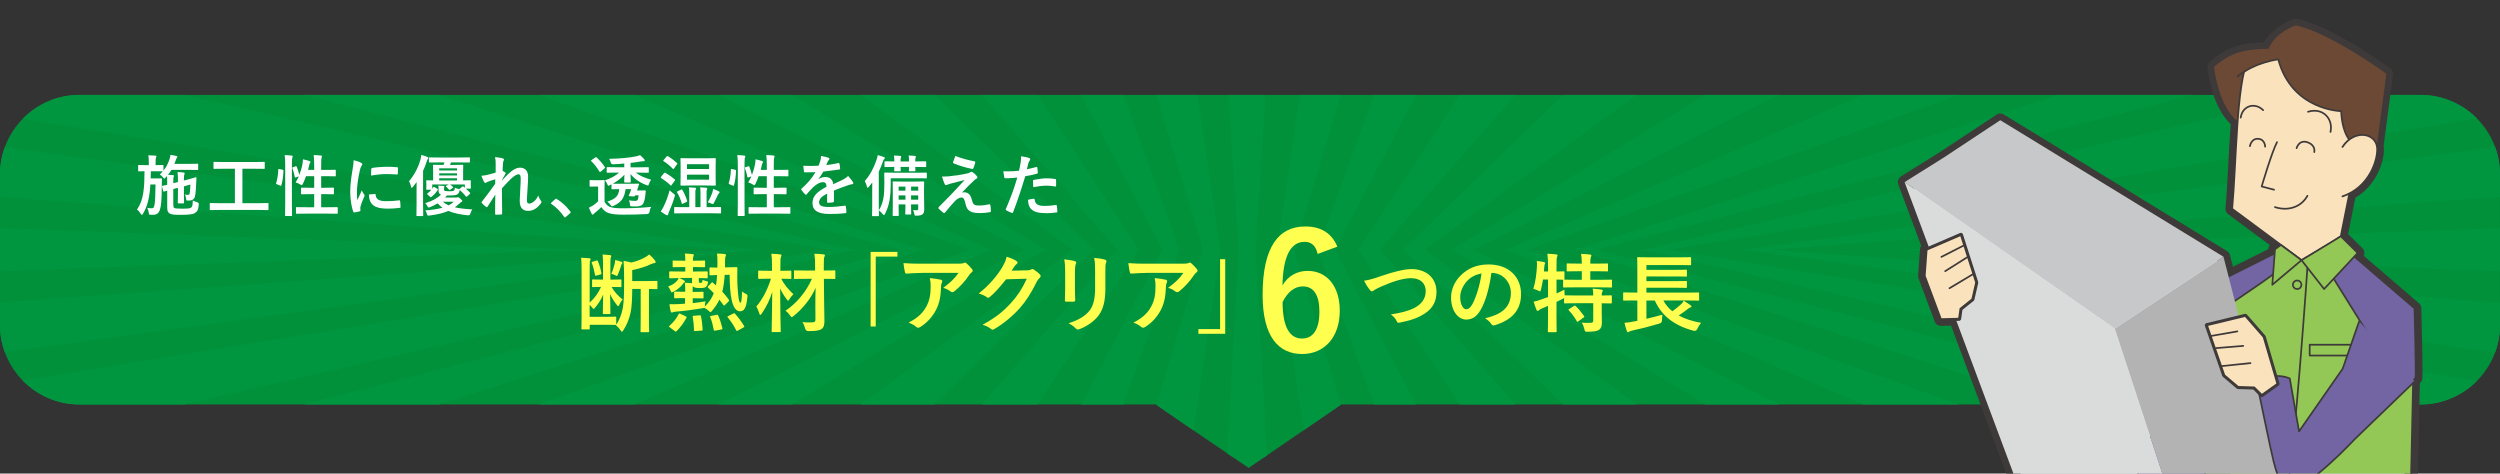 <?xml version="1.0" encoding="UTF-8"?><svg id="_レイヤー_2" xmlns="http://www.w3.org/2000/svg" xmlns:xlink="http://www.w3.org/1999/xlink" viewBox="0 0 1053 199.44"><rect x="0" y="0" width="1053" height="199.44" fill="#333333" stroke="none"/><defs><style>.cls-1{fill:#009640;}.cls-2,.cls-3{fill:#fff;}.cls-4,.cls-5,.cls-6,.cls-3,.cls-7,.cls-8,.cls-9{stroke:#3e3a39;stroke-linecap:round;stroke-linejoin:round;}.cls-4,.cls-5,.cls-6,.cls-7{stroke-width:.73px;}.cls-4,.cls-8,.cls-9{fill:#fae2bd;}.cls-10{fill:#ffff50;}.cls-5{fill:#7365a4;}.cls-11{fill:#dadbdb;}.cls-12{clip-path:url(#clippath-2);}.cls-13{fill:#6c4935;}.cls-14{fill:#c7c8c9;}.cls-15{clip-path:url(#clippath-1);}.cls-6{fill:#93c756;}.cls-16{clip-path:url(#clippath);}.cls-17,.cls-7{fill:none;}.cls-18{clip-path:url(#clippath-3);}.cls-19{fill:#00913a;}.cls-20{fill:#b3b3b4;}.cls-3{stroke-width:5.67px;}.cls-8{stroke-width:1.83px;}.cls-9{stroke-width:.76px;}</style><clipPath id="clippath"><path class="cls-17" d="m1053,136.92c0,18.39-15.04,33.43-33.43,33.43h-454.63l-39,26.74s-39.42-26.74-39-26.74H33.43c-18.39,0-33.43-15.04-33.43-33.43v-63.51c0-18.39,15.04-33.43,33.43-33.43h986.14c18.39,0,33.43,15.04,33.43,33.43v63.51Z"/></clipPath><clipPath id="clippath-1"><rect class="cls-17" x="797.69" width="248.31" height="199.44" transform="translate(1843.69 199.44) rotate(180)"/></clipPath><clipPath id="clippath-2"><rect class="cls-17" x="861.09" y="2.41" width="192.03" height="202.62"/></clipPath><clipPath id="clippath-3"><rect class="cls-17" x="744.48" y="87.38" width="298.49" height="162.94" transform="translate(541.83 -669.85) rotate(56.54)"/></clipPath></defs><g id="_文字"><g class="cls-16"><rect class="cls-19" x="-5.65" y="35.52" width="1063.2" height="157.11"/><polygon class="cls-1" points="516.44 24.38 521.63 105.5 528.85 105.5 534.04 24.38 516.44 24.38"/><polygon class="cls-1" points="482.37 24.38 506.79 105.5 514.01 105.5 502.16 24.38 482.37 24.38"/><polygon class="cls-1" points="447.19 24.38 489.75 105.5 496.97 105.5 467.54 24.38 447.19 24.38"/><polygon class="cls-1" points="399.93 24.38 470.89 105.5 479.94 105.5 426.86 24.38 399.93 24.38"/><polygon class="cls-1" points="341.13 24.38 452.21 105.5 461.25 105.5 377.4 24.38 341.13 24.38"/><polygon class="cls-1" points="271.88 24.38 431.87 105.5 440.92 105.5 308.15 24.38 271.88 24.38"/><polygon class="cls-1" points="183.4 24.38 409.34 105.5 418.39 105.5 231.21 24.38 183.4 24.38"/><polygon class="cls-1" points="67.99 24.38 380.76 105.5 389.81 105.5 136.14 24.38 67.99 24.38"/><polygon class="cls-1" points="-5.65 82.56 310.97 105.5 320.01 105.5 -5.65 60.95 -5.65 82.56"/><polygon class="cls-1" points="-5.65 105.5 246.67 105.5 255.71 105.5 -5.65 95.86 -5.65 105.5"/><polygon class="cls-1" points="-5.65 47.62 351.02 105.5 361.23 105.5 10.28 24.38 -5.65 24.38 -5.65 47.62"/><polygon class="cls-1" points="569.52 24.38 545.1 105.5 537.87 105.5 549.72 24.38 569.52 24.38"/><polygon class="cls-1" points="604.69 24.38 562.13 105.5 554.91 105.5 584.35 24.38 604.69 24.38"/><polygon class="cls-1" points="651.95 24.38 580.99 105.5 571.95 105.5 625.03 24.38 651.95 24.38"/><polygon class="cls-1" points="710.76 24.38 599.68 105.5 590.63 105.5 674.49 24.38 710.76 24.38"/><polygon class="cls-1" points="780.01 24.38 620.01 105.5 610.97 105.5 743.73 24.38 780.01 24.38"/><polygon class="cls-1" points="868.49 24.38 642.55 105.5 633.5 105.5 820.67 24.38 868.49 24.38"/><polygon class="cls-1" points="983.9 24.38 671.12 105.5 662.08 105.5 915.75 24.38 983.9 24.38"/><polygon class="cls-1" points="1057.54 82.56 740.92 105.5 731.87 105.5 1057.54 60.95 1057.54 82.56"/><polygon class="cls-1" points="1057.54 105.5 805.22 105.5 796.17 105.5 1057.54 95.86 1057.54 105.5"/><polygon class="cls-1" points="1057.54 47.62 700.87 105.5 690.66 105.5 1041.6 24.38 1057.54 24.38 1057.54 47.62"/><polygon class="cls-1" points="516.44 200.43 521.63 104.83 528.85 104.83 534.04 200.43 516.44 200.43"/><polygon class="cls-1" points="482.37 185.95 506.79 104.83 514.01 104.83 502.16 185.95 482.37 185.95"/><polygon class="cls-1" points="447.19 185.95 489.75 104.83 496.97 104.83 467.54 185.95 447.19 185.95"/><polygon class="cls-1" points="399.93 185.95 470.89 104.83 479.94 104.83 426.86 185.95 399.93 185.95"/><polygon class="cls-1" points="341.13 185.95 452.21 104.83 461.25 104.83 377.4 185.95 341.13 185.95"/><polygon class="cls-1" points="271.88 185.95 431.87 104.83 440.92 104.83 308.15 185.95 271.88 185.95"/><polygon class="cls-1" points="183.4 185.95 409.34 104.83 418.39 104.83 231.21 185.95 183.4 185.95"/><polygon class="cls-1" points="67.99 185.95 380.76 104.83 389.81 104.83 136.14 185.95 67.99 185.95"/><polygon class="cls-1" points="-5.65 127.77 310.97 104.83 320.01 104.83 -5.65 149.38 -5.65 127.77"/><polygon class="cls-1" points="-5.65 104.83 246.67 104.83 255.71 104.83 -5.65 114.47 -5.65 104.83"/><polygon class="cls-1" points="-5.65 162.71 351.02 104.83 361.23 104.83 10.28 185.95 -5.65 185.95 -5.65 162.71"/><polygon class="cls-1" points="569.52 185.95 545.1 104.83 537.87 104.83 549.72 185.95 569.52 185.95"/><polygon class="cls-1" points="604.69 185.95 562.13 104.83 554.91 104.83 584.35 185.95 604.69 185.95"/><polygon class="cls-1" points="651.95 185.95 580.99 104.83 571.95 104.83 625.03 185.95 651.95 185.95"/><polygon class="cls-1" points="710.76 185.95 599.68 104.83 590.63 104.83 674.49 185.95 710.76 185.95"/><polygon class="cls-1" points="780.01 185.95 620.01 104.83 610.97 104.83 743.73 185.95 780.01 185.95"/><polygon class="cls-1" points="868.49 185.95 642.55 104.83 633.5 104.83 820.67 185.95 868.49 185.95"/><polygon class="cls-1" points="983.9 185.95 671.12 104.83 662.08 104.83 915.75 185.95 983.9 185.95"/><polygon class="cls-1" points="1057.54 127.77 740.92 104.83 731.87 104.83 1057.54 149.38 1057.54 127.77"/><polygon class="cls-1" points="1057.54 104.83 805.22 104.83 796.17 104.83 1057.54 114.47 1057.54 104.83"/><polygon class="cls-1" points="1057.54 162.71 700.87 104.83 690.66 104.83 1041.6 185.95 1057.54 185.95 1057.54 162.71"/></g><g><path class="cls-10" d="m257.59,120.86c1.22,2.2,2.84,3.82,4.68,5.29-.68.76-1.15,1.55-1.51,2.41-.11.25-.22.4-.36.4s-.32-.18-.61-.54c-1.08-1.4-2.02-2.77-2.81-4.57.04,3.67.14,6.08.14,8.03,0,.36-.04.4-.4.4h-2.38c-.4,0-.43-.04-.43-.4,0-1.91.07-4.25.14-7.81-.86,2.2-2.12,4-3.49,5.62-.25.29-.4.43-.54.43s-.29-.18-.58-.54c-.36-.47-.72-.86-1.08-1.19v5.04h7.16c2.63,0,3.46-.07,3.64-.07.36,0,.4.04.4.4v2.7c0,.18,0,.22-.04.32,1.44-1.98,2.45-4.79,2.88-7.49.32-2.23.47-4.28.47-9.14v-3.92c0-2.12-.07-4.25-.22-6.33,1.26.18,2.09.36,3.24.68,2.3-.54,4.1-1.26,5.69-2.12.79-.43,1.3-.79,1.87-1.3.86.72,1.73,1.62,2.45,2.59.18.22.25.4.25.68,0,.22-.22.36-.54.4-.43.07-.83.14-1.44.43-1.91.97-4.68,1.84-7.88,2.52v4.61h5.36c3.46,0,4.68-.07,4.9-.07.32,0,.36.04.36.4v2.66c0,.36-.04.4-.36.4-.18,0-1.04-.04-3.2-.07v12.81c0,3.42.07,4.79.07,5,0,.36-.04.4-.36.4h-2.84c-.4,0-.43-.04-.43-.4,0-.22.07-1.58.07-5v-12.81h-3.56c-.04,4.21-.18,7.52-.68,9.93-.58,2.66-1.55,5.08-3.02,7.42-.29.43-.47.68-.65.68-.14,0-.32-.22-.61-.65-.5-.79-1.15-1.48-1.94-2.12l.11-.14c-.07.04-.14.04-.32.04s-1.15-.07-3.64-.07h-7.16v1.55c0,.36,0,.4-.36.4h-2.74c-.36,0-.4-.04-.4-.4,0-.25.07-1.73.07-4.72v-19.91c0-2.3-.04-3.49-.18-5.18,1.04.04,2.52.14,3.56.25.29.04.43.14.43.32,0,.25-.07.4-.22.68-.14.36-.18.76-.18,3.2v14.47c2.09-1.91,3.49-3.78,4.79-6.59-2.38,0-3.17.07-3.38.07-.36,0-.4-.04-.4-.43v-2.41c0-.36.04-.4.4-.4.22,0,1.04.07,3.6.07h.61v-6.59c0-1.55-.04-2.56-.18-4,1.04.07,2.23.18,3.1.29.4.04.58.14.58.36,0,.14-.07.29-.18.54-.11.29-.22.58-.22,2.52v6.88h.61c2.59,0,3.38-.07,3.64-.07.36,0,.4.04.4.4v2.41c0,.4-.04.43-.4.43-.25,0-1.04-.07-3.64-.07h-.11Zm-6.34-11.09c.4-.11.47-.04.61.32.65,1.55,1.12,3.13,1.44,4.86.07.47.04.54-.36.65l-1.69.47c-.43.11-.58.11-.65-.32-.29-1.69-.79-3.67-1.33-4.9-.14-.36-.11-.47.36-.61l1.62-.47Zm7.7,1.12c.07-.36.14-.79.18-1.37.9.22,2.09.54,2.63.76.25.11.43.25.43.47,0,.18-.07.25-.22.32-.11.14-.22.4-.36.83-.36,1.19-.79,2.52-1.37,3.78-.14.4-.25.54-.43.54-.11,0-.29-.07-.54-.22-.5-.32-1.15-.5-1.8-.65.68-1.48,1.08-2.84,1.48-4.46Z"/><path class="cls-10" d="m286.27,117.15c.68.29,1.26.61,1.73.86.36.22.5.4.5.54s-.04.25-.25.4c-.22.14-.47.43-.65.68-.9,1.26-2.34,2.41-3.85,3.2-.4.18-.61.32-.76.32-.25,0-.36-.22-.58-.79-.29-.72-.65-1.3-1.01-1.66,1.98-.72,3.28-1.69,4.07-2.81.18-.25.29-.47.4-.76-2.52.04-3.46.07-3.64.07-.32,0-.36-.04-.36-.4v-2.12c0-.32.04-.36.36-.36.22,0,1.26.04,4.36.04h2.05v-1.87h-1.04c-2.77,0-3.67.07-3.89.07-.36,0-.4-.04-.4-.4v-2.02c0-.36.04-.4.4-.4.22,0,1.12.07,3.89.07h1.04c0-1.4-.04-2.23-.18-3.02,1.15.04,2.34.14,3.2.25.36.04.58.14.58.32,0,.22-.07.36-.18.58-.14.32-.18.76-.18,1.87h.86c2.77,0,3.64-.07,3.85-.07.36,0,.4.04.4.4v2.02c0,.36-.04.4-.4.4-.22,0-1.08-.07-3.85-.07h-.86v1.87h1.44c3.1,0,4.14-.04,4.36-.04.36,0,.4.04.4.36v2.12c0,.36-.04.4-.4.4-.22,0-1.08-.04-3.35-.07v1.26c0,.4.04.58.29.68.18.07.4.07.58.07.22,0,.4-.07.5-.25.18-.29.22-.76.22-1.01.47.22,1.01.4,1.51.5.83.18.9.22.68,1.08-.14.54-.29.9-.61,1.22-.43.47-.97.65-2.88.65-1.62,0-2.48-.29-2.84-.79-.04.25-.04.58-.04,1.01v1.4h.54c2.59,0,3.42-.07,3.64-.07.36,0,.4.04.4.4v2.02c0,.36-.04.4-.4.4-.22,0-1.04-.07-3.64-.07h-.5v2.05c1.8-.22,3.6-.43,5.4-.76-.11.4-.25,1.04-.29,1.73l-.04.47c1.76-1.73,2.99-3.49,3.78-5.62-.76-.79-1.51-1.55-2.34-2.27-.14-.14-.22-.22-.22-.29,0-.11.07-.22.25-.4l1.22-1.33c.36-.36.4-.43.65-.22l1.37,1.22c.25-1.3.4-2.74.47-4.36-1.98.04-2.59.11-2.81.11-.36,0-.4-.04-.4-.4v-2.56c0-.36.04-.36.4-.36.18,0,.86.07,2.92.07.04-.61.04-1.19.04-1.84,0-2.02-.04-3.1-.18-4.07,1.15.04,2.02.07,3.1.18.43.04.68.22.68.4,0,.25-.11.5-.22.79-.14.32-.18.94-.18,2.48v1.98l1.73-.04c2.12-.04,2.84-.07,3.06-.07.32,0,.4.07.4.43-.04,1.44-.04,2.7-.04,3.85,0,1.8.11,4.64.32,6.73.32,3.28.61,3.96,1.04,3.96.32,0,.5-.68.68-4.72.43.4,1.08.79,1.62,1.04.72.36.68.47.61,1.3-.47,5.08-1.55,6.01-3.2,6.01s-2.84-2.02-3.42-4.75c-.61-2.84-.83-6.12-.86-10.62l-2.09.04c-.18,2.81-.47,5.08-1.01,7.05.97,1.08,1.91,2.2,2.66,3.28.11.18.22.32.22.43s-.07.25-.25.43l-1.44,1.44c-.4.36-.47.4-.72.07-.58-.79-1.12-1.55-1.69-2.27-.76,1.62-1.73,3.1-3.02,4.61-.36.43-.54.65-.76.65-.18,0-.4-.22-.83-.65-.5-.47-1.15-.9-1.76-1.19-.14.07-.4.14-1.08.25-3.6.58-7.2,1.08-10.37,1.33-.9.07-1.33.14-1.58.25-.22.07-.43.18-.65.18s-.4-.18-.47-.5c-.25-.9-.4-1.98-.5-3.02,1.37.04,2.27.04,3.89-.04.9-.04,1.76-.11,2.66-.18v-2.34h-.54c-2.59,0-3.42.07-3.64.07-.36,0-.4-.04-.4-.4v-2.02c0-.36.04-.4.4-.4.22,0,1.04.07,3.64.07h.61v-1.33c0-1.15-.04-1.8-.14-2.45.9,0,2.27.11,3.02.18v-2.23h-5.22Zm2.48,16.05c.5.25.5.29.36.68-1.15,2.16-2.48,3.92-4.1,5.58-.14.14-.25.22-.36.22s-.22-.07-.43-.22l-2.09-1.58c-.47-.36-.47-.43-.14-.68,1.58-1.37,2.95-3.02,3.89-4.93.18-.32.22-.29.76-.07l2.12,1.01Zm4.14,6.23c-.5.04-.58.04-.58-.36-.04-1.98-.22-3.78-.54-5.58-.07-.4.04-.47.54-.5l2.34-.18c.47-.04.5,0,.58.36.43,1.87.61,3.71.72,5.58,0,.36-.07.47-.5.5l-2.56.18Zm8.39-.18c-.5.07-.58.04-.65-.32-.36-1.91-.76-3.64-1.48-5.36-.14-.36-.07-.47.43-.54l2.23-.4c.43-.07.54-.11.72.29.72,1.62,1.33,3.56,1.73,5.29.07.36.04.47-.47.58l-2.52.47Zm7.52-7.16c.43-.22.54-.22.79.04,1.4,1.51,2.74,3.38,3.82,5.15.18.32.14.43-.29.68l-2.34,1.3c-.43.22-.54.22-.68-.11-1.01-2.05-2.23-3.82-3.56-5.44-.22-.29-.22-.4.25-.61l2.02-1.01Z"/><path class="cls-10" d="m333.32,117.08c0,.36-.04.4-.4.4-.22,0-1.15-.07-3.82-.07,1.08,2.34,3.1,4.68,5.08,6.51-.54.54-1.19,1.26-1.66,2.09-.25.43-.4.65-.54.65-.18,0-.32-.22-.65-.61-1.19-1.58-2.09-3.13-2.74-4.57.04,9.79.25,17.24.25,18,0,.36-.04.4-.4.4h-3.02c-.36,0-.4-.04-.4-.4,0-.76.18-7.74.25-16.56-1.01,3.38-2.52,6.41-4.46,9.21-.25.32-.43.54-.58.54s-.29-.18-.4-.58c-.36-1.15-.79-2.23-1.26-2.99,2.63-3.13,4.57-6.77,6.16-11.7h-1.04c-2.81,0-3.71.07-3.92.07-.4,0-.43-.04-.43-.4v-2.66c0-.4.04-.43.43-.43.22,0,1.12.07,3.92.07h1.48v-2.05c0-2.34-.04-3.46-.29-5.11,1.37.04,2.45.11,3.71.25.36.04.58.18.58.36,0,.32-.14.54-.25.79-.18.43-.22,1.19-.22,3.64v2.12h.25c2.81,0,3.74-.07,3.96-.07.36,0,.4.04.4.43v2.66Zm10.11,11.05c-.04-1.69.04-4.18.11-6.91-1.91,4.43-5.4,8.82-9.29,11.88-.4.32-.61.47-.76.47-.22,0-.36-.22-.72-.72-.61-.83-1.26-1.51-1.91-1.98,4.43-2.99,8.5-7.59,11.12-13.43h-2.63c-3.2,0-4.32.07-4.54.07-.36,0-.4-.04-.4-.4v-2.84c0-.36.04-.4.4-.4.22,0,1.33.07,4.54.07h3.96v-1.98c0-2.3-.04-3.46-.29-5.08,1.33.04,2.56.11,3.85.25.36.04.58.18.58.36,0,.32-.14.5-.25.76-.18.43-.22,1.19-.22,3.64v2.05c3.17,0,4.25-.07,4.43-.07.4,0,.43.04.43.4v2.84c0,.36-.04.4-.43.4-.18,0-1.26-.07-4.39-.07l.11,10.51c.04,2.52.11,5.36.11,7.16s-.25,2.77-1.22,3.49c-.94.65-2.63.86-5.44.86q-1.15.04-1.44-1.04c-.32-1.19-.68-2.09-1.19-2.74,1.33.14,2.34.14,3.64.11,1.55,0,1.91-.25,1.87-1.37l-.04-6.3Z"/><path class="cls-10" d="m378,106.1v1.98h-9.14v29.44h-2.16v-31.42h11.3Z"/><path class="cls-10" d="m388.21,114.96c-2.05,0-4.25.14-6.37.29-.43.04-.58-.22-.65-.54-.29-1.01-.5-2.81-.65-3.89,2.45.18,4.43.25,7.31.25h15.44c1.51,0,2.12-.07,2.48-.22.18-.07.5-.25.68-.25.29,0,.58.22.83.5.79.68,1.48,1.44,2.16,2.27.43.54.36,1.01-.22,1.4-.4.29-.68.65-.97,1.04-1.69,2.56-3.92,5.04-6.34,6.95-.47.47-1.15.36-1.62-.04-.9-.72-1.8-1.12-2.99-1.48,2.88-2.16,4.64-3.71,6.44-6.3h-15.55Zm2.02,14.04c1.37-2.56,1.76-5,1.76-8.49,0-1.33-.07-2.16-.36-3.38,1.76.18,3.64.43,4.64.68.76.18.72.79.43,1.33-.25.5-.29.86-.32,1.48-.11,3.49-.47,6.7-2.12,9.9-1.4,2.7-3.56,5.26-6.55,7.16-.58.36-1.19.58-1.73.04-.86-.76-1.91-1.33-3.28-1.83,3.92-2.05,5.98-4,7.52-6.88Z"/><path class="cls-10" d="m432.59,113.88c.94-.04,1.4-.18,1.8-.43.36-.25.68-.18,1.04.07.9.58,1.73,1.26,2.45,1.94.65.61.54,1.15.04,1.58-.5.4-.86.9-1.19,1.55-2.41,4.9-4.72,8.39-7.13,11.12-3.1,3.49-7.38,6.98-10.94,8.96-.54.36-.94.18-1.4-.22-.9-.72-2.02-1.26-3.42-1.66,5.62-3.1,8.46-5.36,11.99-9.18,2.84-3.17,4.5-5.62,6.66-10.22l-8.71.25c-2.95,3.63-4.75,5.69-6.8,7.38-.43.4-.83.58-1.3.18-.9-.65-2.23-1.3-3.46-1.55,4.68-3.82,7.45-7.16,9.68-10.69,1.19-2.02,1.73-3.13,2.12-4.86,2.05.72,3.42,1.33,4.21,1.91.5.36.5.9-.04,1.22-.36.22-.61.61-.9.97-.4.61-.76,1.15-1.19,1.8l6.48-.14Z"/><path class="cls-10" d="m448.64,114.49c0-2.48-.11-3.85-.4-5.25,1.51.18,3.42.4,4.46.76.68.18.68.58.47,1.12-.32.68-.4,1.58-.4,3.42v7.27c0,1.87.07,3.28.11,4.54,0,.54-.22.72-.79.72h-2.88c-.5,0-.72-.18-.68-.61,0-1.26.11-3.35.11-4.9v-7.05Zm16.95,6.73c0,5.33-.79,8.89-2.92,11.73-1.76,2.34-4.9,4.54-7.92,5.65-.68.25-1.08.29-1.62-.25-.86-.86-1.8-1.55-3.06-2.2,3.85-1.19,6.88-2.88,8.78-5.25,1.66-2.05,2.41-5.04,2.41-9.61v-6.8c0-3.1-.07-4.25-.4-5.87,1.73.14,3.46.4,4.68.79.61.18.61.68.36,1.19-.32.76-.32,1.69-.32,3.92v6.7Z"/><path class="cls-10" d="m482.92,114.96c-2.05,0-4.25.14-6.37.29-.43.04-.58-.22-.65-.54-.29-1.01-.5-2.81-.65-3.89,2.45.18,4.43.25,7.31.25h15.44c1.51,0,2.12-.07,2.48-.22.18-.07.5-.25.68-.25.29,0,.58.22.83.5.79.68,1.48,1.44,2.16,2.27.43.54.36,1.01-.22,1.4-.4.29-.68.65-.97,1.04-1.69,2.56-3.92,5.04-6.34,6.95-.47.47-1.15.36-1.62-.04-.9-.72-1.8-1.12-2.99-1.48,2.88-2.16,4.64-3.71,6.44-6.3h-15.55Zm2.02,14.04c1.37-2.56,1.76-5,1.76-8.49,0-1.33-.07-2.16-.36-3.38,1.76.18,3.64.43,4.64.68.76.18.72.79.43,1.33-.25.5-.29.86-.32,1.48-.11,3.49-.47,6.7-2.12,9.9-1.4,2.7-3.56,5.26-6.55,7.16-.58.36-1.19.58-1.73.04-.86-.76-1.91-1.33-3.28-1.83,3.92-2.05,5.98-4,7.52-6.88Z"/><path class="cls-10" d="m504.76,140.59v-1.98h9.14v-29.44h2.16v31.42h-11.3Z"/><path class="cls-10" d="m554.99,106.96c-.82-3.81-2.99-5.1-5.44-5.1-6.19,0-9.11,6.46-9.38,18.36,2.38-4.08,6.25-6.12,10.61-6.12,8.02,0,13.53,6.32,13.53,16.79,0,11.22-6.53,18.22-15.84,18.22-10,0-16.66-7.34-16.66-24.89,0-20.53,6.94-28.83,17.95-28.83,6.87,0,11.22,2.99,13.53,8.5l-8.29,3.06Zm-6.6,35.63c4.76,0,7.34-3.88,7.34-11.42,0-6.94-2.45-10.54-7-10.54-3.4,0-6.39,2.31-8.5,6.6,0,10.95,3.26,15.37,8.16,15.37Z"/><path class="cls-10" d="m581.51,116.33c5.54-1.87,10.04-2.99,12.96-2.99,6.44,0,10.58,3.89,10.58,9.54,0,4.72-2.05,7.7-6.34,10.01-3.02,1.69-5.83,2.27-9.14,2.99-.72.14-1.01.11-1.26-.58-.43-1.01-1.33-2.09-2.52-2.84,4.75-.79,7.31-1.48,9.75-2.66,3.06-1.55,4.97-3.85,4.97-7.16s-2.2-5.47-6.19-5.47c-3.24,0-7.52,1.3-12.99,3.71-1.15.58-2.05.97-2.48,1.3-.5.43-.79.54-.97.54-.36,0-.65-.22-1.04-.76-.65-.79-1.55-2.2-2.3-3.74,1.58-.18,2.92-.5,6.98-1.87Z"/><path class="cls-10" d="m628.18,114.96c-.83,6.12-2.34,11.73-4.5,15.51-1.55,2.7-3.42,4.14-6.12,4.14-3.17,0-6.37-3.38-6.37-9.25,0-3.46,1.48-6.77,4.07-9.36,3.02-3.02,6.84-4.61,11.7-4.61,8.64,0,13.71,5.33,13.71,12.49,0,6.7-3.78,10.91-11.09,13.1-.76.22-1.08.07-1.55-.65-.4-.61-1.15-1.44-2.52-2.27,6.08-1.44,10.87-3.96,10.87-10.76,0-4.28-3.24-8.35-8.06-8.35h-.14Zm-10.33,3.49c-1.73,1.94-2.81,4.36-2.81,6.66,0,3.31,1.33,5.15,2.45,5.15.94,0,1.73-.47,2.7-2.2,1.58-2.92,3.2-8.1,3.82-12.89-2.52.5-4.54,1.51-6.16,3.28Z"/><path class="cls-10" d="m674.64,131.41c0,1.66.07,3.2.07,4.46,0,1.33-.22,2.34-1.22,3.06-.79.54-2.34.79-4.79.79-1.08,0-1.12.04-1.37-1.12-.22-.97-.65-2.09-1.12-2.7,1.26.11,2.63.14,3.85.07.79-.04,1.01-.32,1.01-1.12v-7.13h-7.09c-3.42,0-4.57.07-4.79.07-.36,0-.4-.04-.4-.4v-1.84c-.14.11-.4.22-.68.36-.79.43-1.66.83-2.52,1.26v6.01c0,4.1.07,6.16.07,6.33,0,.36-.04.4-.43.4h-2.88c-.36,0-.4-.04-.4-.4,0-.22.07-2.23.07-6.3v-4.39l-2.52,1.08c-.58.25-1.01.5-1.19.72-.14.18-.4.32-.61.32-.25,0-.4-.07-.54-.4-.43-1.01-.9-2.48-1.19-3.49,1.15-.22,2.12-.5,3.35-.97.9-.29,1.8-.61,2.7-.97v-7.38h-2.12c-.22,1.4-.47,2.81-.83,4.14-.14.61-.22.86-.43.86-.18,0-.43-.14-.83-.36-.58-.25-1.37-.58-1.98-.72.97-3.13,1.37-6.55,1.51-9.43.04-.68.04-1.51-.04-2.3.94.11,2.02.25,2.92.43.43.11.58.22.58.43s-.07.36-.18.58c-.11.25-.14.65-.18,1.22l-.14,1.76h1.73v-2.02c0-2.56-.07-3.63-.29-5.43,1.37.04,2.45.11,3.71.25.36.04.58.18.58.36,0,.29-.11.47-.22.76-.18.43-.22,1.33-.22,4v2.09c1.98,0,2.74-.07,2.92-.07.4,0,.43.04.43.36v2.77c0,.22-.04.32-.11.36.29,0,1.51.07,4.79.07h2.63v-3.6h-1.48c-3.2,0-4.25.07-4.46.07-.4,0-.43-.04-.43-.4v-2.56c0-.36.04-.4.43-.4.22,0,1.26.07,4.46.07h1.48c-.04-2.09-.11-3.1-.32-4.1,1.4.04,2.52.14,3.78.29.36.04.58.14.58.36,0,.25-.11.47-.22.72-.14.4-.25.97-.25,2.74h2.52c3.24,0,4.32-.07,4.54-.07.36,0,.4.04.4.4v2.56c0,.36-.04.4-.4.4-.22,0-1.3-.07-4.54-.07h-2.52v3.6h3.96c3.42,0,4.61-.07,4.79-.07.36,0,.4.04.4.36v2.56c0,.36-.04.4-.4.4-.18,0-1.37-.07-4.79-.07h-10.15c-3.46,0-4.64.07-4.86.07-.36,0-.4-.04-.4-.4v-2.56c0-.18,0-.25.07-.32-.25,0-1.01-.04-2.84-.07v5.87c1.04-.5,2.16-1.01,3.31-1.62,0,.68.04,1.58.11,2.38h.18c.22,0,1.37.07,4.79.07h7.09c-.04-1.33-.07-2.2-.25-2.88,1.3.07,2.74.22,3.67.4.36.07.58.25.58.43,0,.25-.11.43-.22.61-.14.25-.22.58-.22,1.44,2.66,0,3.67-.07,3.85-.07.36,0,.4.04.4.4v2.63c0,.36-.04.4-.4.4-.18,0-1.19-.04-3.85-.07v3.67Zm-11.7-2.52c.4-.22.5-.22.76.04,1.26,1.19,2.41,2.66,3.49,4.17.22.32.18.4-.22.68l-2.16,1.55c-.22.14-.32.22-.43.22s-.18-.11-.25-.29c-1.01-1.76-2.02-3.13-3.31-4.5-.25-.32-.22-.4.18-.65l1.94-1.22Z"/><path class="cls-10" d="m688.57,126.55c-3.2,0-4.32.07-4.54.07-.32,0-.36-.04-.36-.4v-2.66c0-.36.04-.4.36-.4.22,0,1.33.07,4.54.07h1.08v-10.44c0-2.63-.07-3.85-.07-4.07,0-.36.04-.4.4-.4.22,0,1.48.07,4.97.07h12.02c3.49,0,4.68-.07,4.9-.07.4,0,.43.04.43.4v2.63c0,.32-.04.36-.43.36-.22,0-1.4-.07-4.9-.07h-13.5v2.02h11.99c3.35,0,4.46-.07,4.68-.07.36,0,.4.04.4.43v2.09c0,.36-.04.4-.4.4-.22,0-1.33-.07-4.68-.07h-11.99v1.98h11.99c3.35,0,4.43-.07,4.64-.07.4,0,.43.04.43.43v2.09c0,.36-.04.4-.43.4-.22,0-1.3-.07-4.64-.07h-11.99v2.05h17.28c3.2,0,4.28-.07,4.5-.07.4,0,.43.04.43.4v2.66c0,.36-.04.4-.43.4-.22,0-1.3-.07-4.5-.07h-10.15c.97,1.76,2.23,3.28,3.78,4.54,1.4-.97,2.66-1.98,3.67-2.95.47-.43.83-.86,1.15-1.48,1.15.72,1.98,1.22,2.88,1.91.25.18.36.32.36.54s-.18.32-.43.36c-.32.11-.65.25-1.26.76-1.04.83-2.23,1.73-3.67,2.63,2.63,1.44,5.8,2.48,9.43,3.1-.58.65-1.12,1.48-1.55,2.48q-.54,1.12-1.62.86c-7.99-2.09-13.43-6.23-16.34-12.74h-3.53v7.7c2.16-.5,4.36-1.04,6.73-1.73-.11.65-.14,1.51-.14,2.27q0,1.15-1.12,1.48c-3.96,1.19-7.92,2.2-11.48,2.95-.58.11-1.04.29-1.26.47-.18.14-.32.22-.54.22-.14,0-.29-.14-.43-.47-.36-1.01-.76-2.48-1.01-3.49,1.51-.14,2.59-.29,3.85-.54l1.58-.32v-8.53h-1.08Z"/></g><g><path class="cls-2" d="m69.78,74.8c-.28.28-.45.42-.59.42s-.28-.17-.56-.56c-.42-.5-.87-.84-1.34-1.15.48-.45.92-.87,1.29-1.32h-.06c-.14,0-.87-.06-3.02-.06h-1.96c-.03,1.06-.03,2.07-.08,3.02h2.74c1.2,0,1.51-.06,1.68-.06.28,0,.34.06.34.34-.06.87-.06,1.76-.08,3.02-.03,6.05-.28,8.26-.78,9.86-.48,1.57-1.48,2.16-2.91,2.16-.42,0-.78,0-1.18-.03-.45-.03-.5-.06-.59-.76-.11-.81-.39-1.65-.64-2.13.73.11,1.2.17,1.82.17.81,0,.98-.28,1.23-1.57s.36-3.39.42-8.46h-2.16c-.34,5.18-1.12,9.02-3.11,12.32-.2.34-.34.48-.5.48-.14,0-.28-.14-.48-.45-.53-.81-.98-1.4-1.57-1.79,2.86-4,3.11-8.88,3.19-16.13-1.65.03-2.27.06-2.41.06-.25,0-.28-.03-.28-.34v-2.04c0-.28.03-.31.28-.31.17,0,.87.06,3.05.06h1.15v-1.43c0-1.23-.03-1.96-.2-2.72,1.04.03,1.93.06,2.94.14.31.03.5.14.5.31,0,.2-.08.31-.2.53-.11.25-.17.64-.17,1.74v1.43c2.1,0,2.83-.06,3-.06.28,0,.31.03.31.31v2.07c1.2-1.48,1.96-3,2.55-4.82.25-.73.36-1.29.39-1.82.9.14,1.65.25,2.46.45.36.11.48.22.48.34,0,.14-.08.25-.17.36-.22.25-.36.62-.53,1.12l-.56,1.51h6.5c2.27,0,3.02-.06,3.19-.06.28,0,.31.03.31.31v2.04c0,.28-.03.31-.31.31-.17,0-.92-.06-3.19-.06h-7.76c-.42.7-.9,1.4-1.46,2.07.73.03,1.34.06,2.07.14.31,0,.45.11.45.25,0,.2-.06.31-.14.5-.11.22-.14.64-.14,1.65v1.01l1.96-.5v-.22c0-1.74,0-2.6-.17-3.98,1.2.03,1.76.08,2.58.2.28.03.42.14.42.31,0,.2-.08.36-.14.56-.14.34-.17.87-.17,2.49l1.65-.42c2.32-.62,3.16-.95,3.39-.98.17-.03.22.08.22.28-.03.36-.03.87-.06,1.54-.08,2.24-.22,4.9-.56,6.33-.25,1.06-1.12,1.48-1.71,1.62-.34.08-.84.08-1.48.06-.42,0-.48-.08-.5-.59-.06-.73-.25-1.37-.53-1.93.53.11.87.14,1.29.14.36,0,.62-.14.7-.59.14-.81.25-1.93.31-3.75l-2.72.73v3.64c0,2.1.06,3.08.06,3.25,0,.28-.03.31-.34.31h-1.99c-.28,0-.31-.08-.31-.36,0-.17.06-1.09.06-3.19v-3l-1.96.5v6.19c0,1.12.06,1.51.36,1.74.42.25,1.12.34,3.25.34,2.63,0,3.5-.08,3.92-.48.5-.42.64-.92.67-2.97.53.31,1.2.56,1.9.73q.7.22.64.98c-.2,2.49-.73,2.91-1.6,3.56-.81.62-3.11.78-5.91.78-3.02,0-4.06-.11-4.84-.62-.62-.42-.95-.9-.95-2.52v-7.06c-.87.25-1.15.36-1.26.39-.31.08-.36,0-.45-.28l-.48-1.82c-.06-.2-.03-.25.22-.31.17-.03.76-.14,1.96-.42v-1.32c0-.98,0-1.65-.08-2.41l-.59.64Z"/><path class="cls-2" d="m92.19,88.43c-2.49,0-3.36.06-3.53.06-.28,0-.31-.03-.31-.31v-2.35c0-.28.03-.31.31-.31.17,0,1.04.06,3.53.06h6.75v-14.5h-4.93c-2.72,0-3.61.06-3.78.06-.28,0-.31-.03-.31-.31v-2.35c0-.28.03-.31.31-.31.17,0,1.06.06,3.78.06h13.44c2.69,0,3.58-.06,3.75-.06.28,0,.31.03.31.31v2.35c0,.28-.03.31-.31.31-.17,0-1.06-.06-3.75-.06h-5.35v14.5h7.14c2.49,0,3.36-.06,3.53-.06.28,0,.31.03.31.31v2.35c0,.28-.03.31-.31.31-.17,0-1.04-.06-3.53-.06h-17.05Z"/><path class="cls-2" d="m119,71.49c.36.08.42.14.39.45-.11,2.3-.34,4.4-.9,6.13-.08.28-.14.22-.45.11l-1.4-.56c-.36-.14-.39-.28-.31-.56.48-1.51.78-3.44.9-5.68,0-.28.06-.25.45-.17l1.32.28Zm1.12-1.93c0-1.99-.03-2.88-.22-4.23,1.06.03,2.02.08,2.94.2.28.03.45.17.45.31,0,.2-.06.34-.14.53-.14.36-.2,1.06-.2,3.11v16.27c0,3.16.06,4.76.06,4.9,0,.31-.03.34-.31.34h-2.32c-.28,0-.31-.03-.31-.34,0-.14.06-1.74.06-4.87v-16.21Zm4.37.5c.31-.11.39-.08.5.17.39,1.06.84,2.3,1.09,3.44.59-1.51,1.06-3.11,1.32-4.54.08-.5.17-1.18.2-2.02.92.17,2.13.5,2.69.7.36.14.48.25.48.39,0,.2-.06.25-.17.39-.17.22-.28.53-.34.87-.14.67-.31,1.37-.5,2.1h2.58v-2.02c0-1.99-.06-2.86-.22-4.23,1.06.03,2.1.08,3.05.2.28.03.45.14.45.28,0,.2-.08.36-.14.56-.14.42-.2,1.06-.2,3.11v2.1h2.35c2.49,0,3.33-.06,3.5-.06.28,0,.31.03.31.31v2.16c0,.28-.03.31-.31.31-.17,0-1.01-.06-3.5-.06h-2.35v4.87h1.51c2.52,0,3.39-.06,3.56-.06.28,0,.31.03.31.31v2.18c0,.28-.03.31-.31.31-.17,0-1.04-.06-3.56-.06h-1.51v5.52h2.83c2.74,0,3.67-.06,3.84-.06.28,0,.31.03.31.31v2.16c0,.31-.03.34-.31.34-.17,0-1.09-.06-3.84-.06h-9.3c-2.74,0-3.7.06-3.84.06-.28,0-.31-.03-.31-.34v-2.16c0-.28.03-.31.31-.31.14,0,1.09.06,3.84.06h3.53v-5.52h-1.68c-2.52,0-3.36.06-3.56.06-.28,0-.31-.03-.31-.31v-2.18c0-.28.03-.31.31-.31.2,0,1.04.06,3.56.06h1.68v-4.87h-3.44c-.39,1.12-.87,2.24-1.34,3.22-.22.42-.34.59-.5.59-.11,0-.28-.11-.53-.28-.64-.42-1.43-.76-2.02-.92.48-.76.92-1.62,1.32-2.55l-1.18.42c-.36.14-.45.14-.5-.17-.22-1.29-.59-2.58-1.01-3.64-.11-.31-.08-.36.28-.48l1.09-.36Z"/><path class="cls-2" d="m151.96,68.5c.48.25.64.42.64.67,0,.2-.06.28-.42.84-.28.5-.42.9-.67,1.99-.78,3.47-1.18,6.92-1.18,9.04,0,1.37.06,2.3.17,3.28.59-1.29,1.09-2.21,1.9-4.17.22.7.59,1.15.98,1.76.08.14.2.31.2.42,0,.2-.06.31-.14.45-.64,1.46-1.18,2.66-1.6,4.23-.06.17-.08.48-.08.87,0,.34.06.56.06.78,0,.2-.11.31-.36.36-.7.2-1.48.36-2.3.45-.2.03-.31-.11-.36-.31-.78-1.96-1.29-5.52-1.29-8.34,0-2.52.31-5.57.95-9.18.36-2.07.5-3,.5-4.17,1.26.31,2.16.59,3,1.04Zm5.99,13.19c.22-.03.28.11.28.42.17,1.93,1.51,2.63,4.56,2.63,2.1,0,3.47-.14,5.35-.36.28-.03.34,0,.39.36.08.59.17,1.68.17,2.41,0,.34,0,.36-.48.42-1.9.22-3.25.31-4.56.31-4.14,0-6.08-.67-7.28-2.32-.7-.9-.98-2.32-.98-3.64l2.55-.22Zm-1.57-10.47c.03-.34.11-.42.39-.48,1.65-.31,4.79-.5,6.08-.5,1.68,0,2.97.06,4.14.17.59.03.64.08.64.36,0,.84,0,1.6-.06,2.38-.03.25-.11.36-.36.34-1.68-.11-3.14-.17-4.56-.17-1.88,0-3.7.17-6.36.64.03-1.57.03-2.27.08-2.74Z"/><path class="cls-2" d="m175.45,79.97c0-.98,0-2.16.03-3.3-.5.7-1.01,1.4-1.57,2.07-.22.25-.39.39-.5.39s-.2-.14-.28-.48c-.22-1.01-.5-1.76-.84-2.3,2.32-2.83,3.81-5.66,4.79-9.07.17-.62.34-1.32.39-2.04.92.25,1.76.53,2.55.9.31.14.42.22.42.42s-.08.31-.28.5c-.17.17-.28.42-.5,1.18-.42,1.29-.9,2.52-1.46,3.72v14.48c0,2.74.06,4.12.06,4.26,0,.28-.03.31-.34.31h-2.21c-.28,0-.31-.03-.31-.31,0-.17.06-1.51.06-4.26v-6.47Zm11.56-.22c0,.42.11.59.5.67.42.08,1.01.14,1.82.14,1.09,0,1.54-.06,1.79-.28.34-.28.39-.39.5-1.23.48.25.84.39,1.37.5l.45.14c.03-.06.11-.11.22-.2l1.01-.84c.25-.22.31-.2.56-.03.17.17.36.31.56.48v-1.4h-6.19c.39.31.73.59,1.18,1.01.22.22.2.25-.08.45l-1.06.73c-.14.08-.22.14-.31.14s-.14-.06-.25-.2c-.34-.42-.76-.87-1.12-1.18-.11-.11-.17-.17-.17-.22,0-.08.08-.14.25-.22l.95-.5h-6.92v1.82l.42-.62c.08-.14.14-.2.25-.2.06,0,.17.03.34.14l1.12.67c.28.17.31.28.17.5-.73,1.15-1.57,2.1-2.69,2.94-.22.17-.28.2-.53-.06l-1.04-.92c-.31-.28-.28-.34-.06-.5.67-.53,1.2-1.04,1.68-1.57h-1.9c-.28,0-.31-.03-.31-.31,0-.17.06-.36.06-1.82v-.48c0-.59-.06-.87-.06-1.06,0-.28.03-.31.31-.31.14,0,.84.06,2.6.06v-3.86c0-1.51-.06-2.24-.06-2.41,0-.28.03-.31.31-.31.17,0,1.01.06,3.42.06h.67c.17-.34.31-.7.45-1.06h-2.44c-2.72,0-3.64.03-3.81.03-.28,0-.31-.03-.31-.28v-1.57c0-.28.03-.31.31-.31.17,0,1.09.06,3.81.06h8.99c2.74,0,3.7-.06,3.86-.06.28,0,.31.03.31.31v1.57c0,.25-.03.28-.31.28-.17,0-1.12-.03-3.86-.03h-3.81l-.42,1.06h1.85c2.38,0,3.22-.06,3.39-.06.31,0,.34.03.34.31,0,.17-.06.9-.06,2.41v3.86c1.99,0,2.8-.06,2.97-.06.25,0,.28.03.28.31,0,.17-.03.45-.03.84v.48c0,1.23.06,1.4.06,1.57,0,.31-.03.34-.31.34h-1.82c.59.5,1.15,1.06,1.76,1.71.17.2.14.28-.08.5l-1.09,1.01c-.17.14-.25.22-.34.22-.06,0-.14-.08-.22-.2-.9-1.06-1.65-1.88-2.63-2.72,0,.11-.03.25-.06.45-.14.7-.53,1.23-1.06,1.51-.76.34-1.79.39-3.3.39h-.95c-.25.31-.5.59-.78.87h4.68c.25,0,.39-.03.5-.08.06-.03.2-.06.34-.06.2,0,.39.14,1.04.7.59.53.7.73.7.92s-.11.28-.34.34c-.17.06-.42.28-.87.7-.64.59-1.29,1.12-1.93,1.57,2.02.5,4.23.7,7.34.92-.31.45-.59,1.01-.78,1.71q-.22.84-1.12.76c-3.28-.34-5.96-.9-8.18-1.85-2.07.92-4.56,1.48-7.87,1.93-.87.08-.95.11-1.12-.59-.14-.62-.45-1.18-.73-1.54,2.97-.25,5.32-.59,7.28-1.15-.76-.53-1.46-1.15-2.07-1.82-.95.56-1.99,1.09-3.11,1.54-.34.14-.56.2-.67.2-.2,0-.28-.14-.48-.5-.34-.64-.64-1.01-.98-1.34,2.8-.84,5.01-1.96,6.64-3.58-.67-.28-1.01-.78-1.01-1.74v-.62c0-.64-.03-.95-.11-1.46.92.03,1.51.06,2.24.14.28.03.36.14.36.25s-.06.22-.11.31c-.08.11-.08.28-.08.7v.17Zm-2.02-8.85v.9h7.5v-.9h-7.5Zm7.5,3v-.9h-7.5v.9h7.5Zm0,2.1v-.92h-7.5v.92h7.5Zm-6.02,8.96c.76.62,1.6,1.15,2.49,1.54.81-.42,1.51-.92,2.18-1.54h-4.68Z"/><path class="cls-2" d="m208.78,68.89c0-1.04-.06-1.88-.28-2.72,1.18.11,2.35.25,3.19.53.45.11.59.28.59.56,0,.17-.08.34-.2.53-.14.25-.2.59-.25,1.37-.06.92-.08,1.51-.14,2.8.39.2.78.42,1.06.62.28.2.31.45.11.7-.53.87-1.01,1.74-1.46,2.66v.14c.9-1.01,1.51-1.65,2.6-2.72,2.21-2.1,3.75-2.74,5.07-2.74,2.1,0,3.36,1.4,3.36,3.72,0,.81-.03,2.52-.22,5.1-.14,2.58-.28,3.84-.28,4.7,0,1.4.34,1.6,1.04,1.6.62,0,1.37-.42,2.07-1.01.42-.36.98-.98,1.68-2.35.36,1.01.59,1.51,1.04,2.1.34.42.45.67.11,1.12-1.18,1.65-2.97,3.22-5.38,3.22s-3.58-1.37-3.58-4.28c0-.76.08-2.32.22-4.7.14-2.46.2-3.39.2-4.59s-.31-1.85-.87-1.85c-.81,0-1.76.59-3.14,1.82-1.15,1.12-2.46,2.44-3.92,4.12.03,3.53.11,7.56.11,10.61,0,.25-.11.39-.39.39-.36.06-1.46.11-2.18.11-.28,0-.39-.14-.39-.48,0-2.55,0-5.49.08-8.01-1.09,1.71-2.21,3.44-3.25,5.04-.2.36-.34.34-.64.14-.45-.28-1.34-1.06-1.74-1.57-.28-.25-.14-.53.08-.78,2.32-2.97,3.78-4.96,5.49-7.36,0-.7,0-1.23.03-1.9-.95.25-2.32.67-3.36,1.12-.25.11-.53.39-.81.39-.22,0-.42-.17-.56-.45-.39-.64-.7-1.48-1.09-2.58.78-.03,1.26-.11,2.04-.25.95-.22,2.52-.62,3.95-1.06v-3.81Z"/><path class="cls-2" d="m233.81,83.92c.2-.2.34-.22.42-.22s.2.03.36.17c2.07,1.29,3.92,2.97,5.57,5.12.17.22.2.31.2.42,0,.14-.06.25-.28.45l-1.71,1.46c-.2.17-.31.25-.39.25-.14,0-.25-.06-.39-.28-1.48-2.16-3.39-4.06-5.29-5.35-.17-.11-.25-.2-.25-.28s.06-.17.2-.34l1.57-1.4Z"/><path class="cls-2" d="m254.64,84.96c.59,1.18,1.34,1.82,2.49,2.27,1.06.36,2.74.5,5.18.5,3.61,0,7.78-.17,11.98-.59-.39.62-.62,1.32-.7,2.07q-.14.9-1.04.95c-3.56.2-6.89.25-9.8.25s-5.21-.17-6.55-.73c-1.29-.53-2.18-1.26-2.91-2.46-.81.81-1.68,1.6-2.66,2.38-.31.22-.5.42-.64.59-.11.14-.2.2-.39.2-.14,0-.28-.11-.39-.34-.39-.73-.76-1.6-1.15-2.58.73-.34,1.09-.53,1.65-.87.78-.5,1.54-1.12,2.21-1.82v-6.22h-1.26c-1.46,0-1.85.06-1.99.06-.31,0-.34-.03-.34-.34v-2.13c0-.28.03-.31.34-.31.14,0,.53.06,1.99.06h1.65c1.48,0,1.93-.06,2.07-.06.28,0,.31.03.31.31,0,.17-.06.98-.06,2.72v6.08Zm-1.57-12.71c-.14.14-.25.2-.34.2s-.14-.06-.25-.2c-1.01-1.68-2.21-3.16-3.44-4.37-.2-.2-.17-.25.14-.48l1.51-1.06c.17-.11.25-.17.34-.17s.14.06.25.14c1.23,1.12,2.49,2.52,3.5,4.09.14.25.14.31-.17.53l-1.54,1.32Zm14.73.45c1.62,1.32,3.61,2.16,6.44,3-.36.48-.73,1.18-.95,1.9-.14.42-.2.56-.36.56-.14,0-.34-.06-.67-.2-2.88-1.09-5.1-2.69-6.69-4.65.03,1.43.11,2.83.11,3.25,0,.28-.03.31-.31.31h-2.16c-.28,0-.31-.03-.31-.31,0-.42.08-1.6.11-3-1.34,1.54-3.11,2.8-4.9,3.81.34,0,1.06.03,2.6.03h4.9c2.32,0,3.05-.06,3.22-.06.28,0,.39.17.31.39l-.34,1.01c-.17.5-.31,1.01-.48,1.48h1.79c1.04,0,1.37-.03,1.54-.03.25,0,.36.08.34.31l-.17,1.62c-.14,1.54-.45,2.66-.81,3.44-.45,1.01-1.57,1.34-2.88,1.4-.56.03-1.26,0-1.88-.03-.76-.03-.84-.03-.92-.92-.06-.67-.22-1.12-.42-1.62,1.01.17,2.02.22,2.6.22.53,0,.92-.11,1.09-.5.2-.48.34-1.09.39-1.85h-1.46l-.08.2c-.11.22-.2.31-.56.28l-1.74-.11c-.36-.03-.39-.14-.25-.42.42-.9.73-1.76.95-2.55h-2.35c-.48,3.58-1.74,5.54-5.07,7.03-.34.14-.53.22-.67.22-.2,0-.34-.17-.64-.62-.34-.5-.81-.98-1.32-1.37,3.36-1.12,4.76-2.32,5.01-5.26h-.11c-1.99,0-2.63.06-2.8.06-.31,0-.34-.03-.34-.34v-1.74l-.67.34c-.34.17-.5.25-.64.25-.2,0-.25-.17-.39-.5-.34-.81-.64-1.29-1.04-1.76,2.38-.84,4.28-1.79,5.94-3.28h-1.04c-2.72,0-3.67.06-3.84.06-.31,0-.34-.03-.34-.31v-1.74c0-.28.03-.31.34-.31.17,0,1.12.06,3.84.06h3.22v-1.57c-1.51.14-3,.25-4.68.31q-.78.03-.98-.67c-.17-.64-.45-1.29-.73-1.62,2.72-.06,4.56-.17,6.61-.36,1.57-.14,3.36-.39,4.65-.67.7-.17,1.26-.31,1.79-.53.7.56,1.34,1.23,1.74,1.71.17.2.25.36.25.53,0,.2-.22.34-.62.34-.31-.03-.78.03-1.54.17-1.18.2-2.49.39-3.84.53v1.85h3.53c2.72,0,3.67-.06,3.84-.06.28,0,.31.03.31.31v1.74c0,.28-.03.31-.31.31-.17,0-1.12-.06-3.84-.06h-1.34Z"/><path class="cls-2" d="m279.68,72.92c.2-.25.31-.28.56-.14,1.37.78,2.74,1.74,3.95,2.8.2.17.2.28,0,.56l-1.26,1.74c-.14.2-.22.31-.31.31s-.14-.06-.25-.17c-1.18-1.18-2.58-2.21-3.89-3.02-.14-.08-.2-.14-.2-.22s.06-.17.17-.31l1.23-1.54Zm-.14,14.03c.92-1.85,1.76-4.09,2.52-6.8.39.39,1.01.95,1.6,1.37.45.34.62.45.62.73,0,.14-.06.34-.14.64-.64,2.21-1.51,4.42-2.35,6.33-.2.45-.34.84-.36,1.09-.03.22-.14.36-.36.36-.14,0-.28-.03-.5-.14-.7-.39-1.46-.84-2.27-1.48.56-.76.84-1.26,1.26-2.1Zm1.23-21.03c.22-.25.31-.25.53-.14,1.34.76,2.63,1.76,3.86,2.88.2.17.22.25-.03.59l-1.23,1.71c-.14.17-.2.25-.28.25s-.14-.06-.25-.14c-1.15-1.2-2.6-2.44-3.86-3.16-.25-.14-.25-.2,0-.5l1.26-1.48Zm7.36,23.91c-2.77,0-3.72.06-3.89.06-.25,0-.28-.03-.28-.31v-2.04c0-.31.03-.34.28-.34.17,0,1.12.06,3.89.06h2.18v-6.05c0-1.09-.03-1.71-.17-2.3.95.03,1.85.08,2.6.17.31.03.45.14.45.28,0,.2-.06.28-.17.48-.14.25-.14.56-.14,1.48v5.94h2.16v-6.05c0-1.09-.03-1.71-.17-2.3.92.03,1.82.08,2.6.17.31.03.42.14.42.28,0,.2-.03.28-.14.48-.14.25-.14.56-.14,1.48v5.94h1.93c2.74,0,3.72-.06,3.89-.06.25,0,.28.03.28.34v2.04c0,.28-.03.31-.28.31-.17,0-1.15-.06-3.89-.06h-11.42Zm-1.23-9.97c.34-.17.36-.14.5.14.76,1.29,1.48,2.8,2.02,4.54.08.28.06.36-.28.53l-1.48.7c-.36.2-.42.2-.5-.11-.48-1.74-1.2-3.33-1.96-4.59-.17-.28-.08-.34.25-.5l1.46-.7Zm10.61-13.19c2.58,0,3.47-.06,3.64-.06.31,0,.34.03.34.31,0,.17-.06,1.01-.06,2.86v5.24c0,1.85.06,2.66.06,2.83,0,.31-.03.34-.34.34-.17,0-1.06-.06-3.64-.06h-6.92c-2.6,0-3.5.06-3.7.06-.25,0-.28-.03-.28-.34,0-.17.06-.98.06-2.83v-5.24c0-1.85-.06-2.66-.06-2.86,0-.28.03-.31.28-.31.2,0,1.09.06,3.7.06h6.92Zm1.15,4.51v-2.02h-9.3v2.02h9.3Zm0,2.38h-9.3v2.13h9.3v-2.13Zm1.26,7.87c.17-.5.34-1.12.48-1.85.87.31,1.6.62,2.32.98.22.11.36.22.36.39,0,.2-.08.31-.25.48-.2.2-.39.48-.56.84-.42.95-.95,2.04-1.51,3.08-.22.45-.34.62-.53.62-.14,0-.31-.08-.62-.22-.5-.25-1.06-.45-1.51-.53.76-1.26,1.4-2.6,1.82-3.78Z"/><path class="cls-2" d="m309.64,71.49c.36.08.42.14.39.45-.11,2.3-.34,4.4-.9,6.13-.08.28-.14.22-.45.11l-1.4-.56c-.36-.14-.39-.28-.31-.56.48-1.51.78-3.44.9-5.68,0-.28.06-.25.45-.17l1.32.28Zm1.12-1.93c0-1.99-.03-2.88-.22-4.23,1.06.03,2.02.08,2.94.2.28.03.45.17.45.31,0,.2-.06.34-.14.53-.14.36-.2,1.06-.2,3.11v16.27c0,3.16.06,4.76.06,4.9,0,.31-.03.34-.31.34h-2.32c-.28,0-.31-.03-.31-.34,0-.14.06-1.74.06-4.87v-16.21Zm4.37.5c.31-.11.39-.08.5.17.39,1.06.84,2.3,1.09,3.44.59-1.51,1.06-3.11,1.32-4.54.08-.5.17-1.18.2-2.02.92.17,2.13.5,2.69.7.36.14.48.25.48.39,0,.2-.06.25-.17.39-.17.22-.28.53-.34.87-.14.67-.31,1.37-.5,2.1h2.58v-2.02c0-1.99-.06-2.86-.22-4.23,1.06.03,2.1.08,3.05.2.28.03.45.14.45.28,0,.2-.08.36-.14.56-.14.42-.2,1.06-.2,3.11v2.1h2.35c2.49,0,3.33-.06,3.5-.06.28,0,.31.03.31.31v2.16c0,.28-.03.31-.31.31-.17,0-1.01-.06-3.5-.06h-2.35v4.87h1.51c2.52,0,3.39-.06,3.56-.06.28,0,.31.03.31.31v2.18c0,.28-.03.31-.31.31-.17,0-1.04-.06-3.56-.06h-1.51v5.52h2.83c2.74,0,3.67-.06,3.84-.06.28,0,.31.03.31.31v2.16c0,.31-.03.34-.31.34-.17,0-1.09-.06-3.84-.06h-9.3c-2.74,0-3.7.06-3.84.06-.28,0-.31-.03-.31-.34v-2.16c0-.28.03-.31.31-.31.14,0,1.09.06,3.84.06h3.53v-5.52h-1.68c-2.52,0-3.36.06-3.56.06-.28,0-.31-.03-.31-.31v-2.18c0-.28.03-.31.31-.31.2,0,1.04.06,3.56.06h1.68v-4.87h-3.44c-.39,1.12-.87,2.24-1.34,3.22-.22.42-.34.59-.5.59-.11,0-.28-.11-.53-.28-.64-.42-1.43-.76-2.02-.92.48-.76.92-1.62,1.32-2.55l-1.18.42c-.36.14-.45.14-.5-.17-.22-1.29-.59-2.58-1.01-3.64-.11-.31-.08-.36.28-.48l1.09-.36Z"/><path class="cls-2" d="m351.24,84.76c0,.31-.17.45-.53.5-.36.06-1.2.14-1.99.14-.25,0-.36-.17-.36-.45,0-1.01,0-2.41.03-3.42-2.49,1.29-3.39,2.38-3.39,3.72,0,1.18.95,1.93,3.89,1.93,2.58,0,4.82-.25,6.97-.56.25-.03.36.06.39.31.14.64.25,1.62.25,2.3.03.34-.08.53-.31.53-2.41.31-4.23.36-6.94.36-4.59,0-7.03-1.37-7.03-4.62,0-2.69,1.68-4.65,5.91-6.83-.08-1.43-.42-1.99-1.68-1.93-1.32.06-2.58.9-3.86,2.02-1.2,1.18-1.9,1.99-2.8,3.05-.25.31-.39.31-.64.06-.39-.39-1.23-1.26-1.6-1.85-.17-.25-.17-.34.08-.56,2.16-1.93,4.23-4.14,5.85-6.94-1.32.06-2.83.08-4.48.08-.25,0-.34-.14-.39-.45-.08-.45-.2-1.48-.28-2.32,2.13.11,4.31.08,6.44-.03.31-.76.56-1.43.84-2.41.11-.48.2-.95.2-1.71,1.23.2,2.46.5,3.19.78.42.17.45.64.14.9-.17.14-.34.39-.48.67-.17.39-.31.76-.64,1.51,1.71-.2,3.42-.48,5.1-.87.31-.06.39.03.45.28.14.56.25,1.2.28,2.02.03.28-.08.39-.48.45-2.1.31-4.51.62-6.55.84-.64,1.04-1.26,2.07-2.1,3.11l.03.06c.9-.59,2.04-.87,2.8-.87,1.85,0,3.14.84,3.42,3.02,1.09-.5,2.69-1.23,4.12-1.96.53-.28,1.43-.78,2.13-1.51.92.98,1.65,1.96,1.96,2.46.36.59.31.92-.2,1.01-.59.08-1.15.22-1.71.42-1.82.64-3.64,1.26-6.02,2.24v4.51Z"/><path class="cls-2" d="m367.37,80.54c0-1.04,0-2.38.03-3.67-.45.62-.95,1.23-1.46,1.85-.2.25-.36.39-.48.39-.14,0-.22-.17-.31-.5-.2-.9-.59-1.82-.92-2.35,2.24-2.52,3.81-5.54,4.98-8.96.22-.64.39-1.26.48-1.96.9.22,1.71.48,2.52.78.31.11.48.2.48.42,0,.2-.08.31-.31.5-.2.17-.31.42-.56,1.15-.5,1.43-1.04,2.8-1.68,4.12v14.2c0,2.72.06,4.09.06,4.23,0,.28-.03.31-.31.31h-2.27c-.28,0-.31-.03-.31-.31,0-.17.06-1.51.06-4.23v-5.96Zm7.81-3.44c0,1.96-.06,4.79-.53,7.42-.39,2.1-1.06,3.95-1.9,5.6-.17.31-.28.48-.42.48s-.28-.11-.48-.36c-.53-.7-1.15-1.26-1.68-1.65.98-1.6,1.54-3.11,1.9-5.01.34-1.74.42-3.98.42-6.52s-.06-3.86-.06-4.03c0-.31.03-.34.31-.34.17,0,1.15.06,3.89.06h9.6c2.74,0,3.67-.06,3.84-.06.28,0,.31.03.31.34v1.76c0,.31-.03.34-.31.34-.17,0-1.09-.06-3.84-.06h-11.06v2.04Zm1.51-9.18c0-1.09-.03-1.62-.17-2.41,1.2.03,1.96.08,2.72.17.25.03.36.11.36.25,0,.17-.06.25-.14.42-.08.17-.14.59-.14,1.54v.11h3.56v-.14c0-1.06-.03-1.57-.17-2.35,1.2.03,1.93.08,2.69.17.25.03.39.11.39.25,0,.17-.03.25-.14.42-.11.17-.14.59-.14,1.51v.14h.45c2.72,0,3.67-.06,3.84-.06.28,0,.31.03.31.31v1.82c0,.28-.03.31-.31.31-.17,0-1.12-.06-3.84-.06h-.45c0,.95.06,1.37.06,1.51,0,.28-.03.31-.34.31h-2.1c-.28,0-.31-.03-.31-.31,0-.17.03-.56.06-1.51h-3.56c0,.95.06,1.37.06,1.51,0,.28-.03.31-.31.31h-2.13c-.28,0-.31-.03-.31-.31,0-.17.03-.56.06-1.51h-.06c-2.69,0-3.61.06-3.78.06-.28,0-.31-.03-.31-.31v-1.82c0-.28.03-.31.31-.31.2,0,1.12.06,3.84.06v-.08Zm12.52,14.28c0,2.8.08,4.93.08,5.85,0,1.01-.14,1.71-.73,2.21-.42.36-1.2.59-2.66.59-.62,0-.67,0-.78-.64-.11-.73-.31-1.23-.53-1.71.48.03.87.06,1.48.06.48,0,.67-.17.67-.73v-1.74h-3v.81c0,2.02.06,3,.06,3.16,0,.28-.03.31-.31.31h-1.88c-.28,0-.31-.03-.31-.31,0-.2.06-1.15.06-3.16v-.81h-2.86v1.37c0,2.07.06,3.02.06,3.19,0,.28-.03.31-.31.31h-1.96c-.28,0-.31-.03-.31-.31,0-.17.06-1.06.06-3.19v-7.48c0-2.1-.06-3.08-.06-3.22,0-.31.03-.34.31-.34.2,0,1.06.06,3.5.06h5.66c2.44,0,3.3-.06,3.5-.06.28,0,.31.03.31.34,0,.14-.06,1.04-.06,2.91v2.52Zm-7.84-1.9v-1.71h-2.86v1.71h2.86Zm0,3.81v-1.82h-2.86v1.82h2.86Zm2.38-5.52v1.71h3v-1.71h-3Zm3,5.52v-1.82h-3v1.82h3Z"/><path class="cls-2" d="m402.63,73.93c2.16-.34,3.72-.64,4.87-.9.48-.14.76-.22,1.12-.45.25-.14.36-.2.62-.2.17,0,.25.06.48.2.5.31,1.15.84,1.65,1.48.2.2.31.48.31.64,0,.25-.17.48-.5.64-.39.2-.59.39-.9.64-2.07,1.96-3.22,3.14-5.1,5.15.36-.11.73-.14,1.01-.14,1.32,0,2.58.84,3.05,2.83.56,2.3,1.01,2.74,3.08,2.74,1.65,0,2.97-.2,4.34-.5.31-.06.45.11.5.42.11.59.2,1.54.2,2.46,0,.28-.14.39-.5.45-1.23.22-2.77.36-4.12.36-4.12,0-5.46-1.09-6.05-3.86-.45-1.9-.78-2.69-1.76-2.69-.73,0-1.6.39-2.63,1.4-1.26,1.29-3.3,3.75-4.26,4.93-.14.17-.42.28-.7.08-.73-.5-1.46-1.2-1.96-1.71-.22-.22-.14-.48.08-.73,1.79-1.82,3.5-3.56,5.29-5.38,1.09-1.12,2.55-2.74,5.54-5.96-2.1.56-3.98,1.01-5.82,1.48-.87.25-1.29.39-1.51.5-.22.11-.39.17-.59.17s-.34-.14-.48-.48c-.36-.7-.7-1.74-1.12-3.14,2.41,0,3.53-.11,5.85-.48Zm7.81-5.99c.28.06.39.22.31.62-.17.67-.5,1.74-.76,2.3-.08.22-.25.36-.48.31-2.46-.48-5.74-1.46-7.81-2.35-.17-.06-.34-.2-.25-.5.17-.64.53-1.57.95-2.6,2.8,1.04,5.35,1.71,8.04,2.24Z"/><path class="cls-2" d="m436.48,70.34c.31-.08.42.06.45.28.08.62.17,1.43.2,2.02.03.36-.06.45-.42.53-1.74.48-3.16.78-4.87,1.06-1.9,6.22-3.33,10.5-5.12,15.15-.14.39-.31.36-.62.28-.28-.11-1.65-.7-2.24-1.04-.22-.14-.31-.36-.22-.56,2.13-4.9,3.47-8.6,4.84-13.27-1.62.17-3.58.31-4.9.31-.42,0-.53-.08-.59-.45-.11-.59-.25-1.54-.39-2.55.59.08.92.08,2.07.08,1.4,0,2.91-.08,4.54-.28.28-1.12.5-2.35.7-3.5.11-.84.17-1.68.17-2.58,1.48.22,2.63.42,3.53.78.22.08.31.28.31.45,0,.11,0,.25-.14.45-.22.39-.45.67-.59,1.12-.28,1.01-.48,1.96-.67,2.66,1.09-.2,2.6-.56,3.98-.95Zm-1.09,13.38c.28,0,.39.11.42.39.22,2.04,1.6,2.63,4.28,2.63,1.57,0,3.58-.25,4.7-.39.22-.03.31.03.34.25.11.73.22,1.68.22,2.44.03.34,0,.42-.45.45-.95.14-2.77.31-3.81.31-3.67,0-5.57-.5-6.83-1.82-.9-.9-1.2-2.21-1.26-3.84.87-.22,2.02-.42,2.38-.42Zm-.31-7.42c0-.39.08-.48.5-.56,1.76-.36,3.84-.64,5.46-.64,1.09,0,2.3.11,3.28.28.39.06.48.08.48.42.06.7.06,1.48.03,2.24,0,.48-.14.59-.53.5-.98-.2-2.27-.34-3.47-.34-1.68,0-3.81.28-5.63.64-.06-.98-.11-1.99-.11-2.55Z"/></g><g class="cls-15"><path class="cls-3" d="m1016.99,129.87l-25.36-21.81,1.41-1.51-7.1-7.04,3.61-18.05c9.08-4.67,12.02-14.68,11.71-19.11-.02-.32-.08-.62-.14-.91l4-30.35s-22.86-16.85-38.08-20.42c0,0-8.56,2.76-11.59,9.93-9.78,0-16,1.52-22.9,7.59,1.65,12.25,5.67,19.46,9.94,22.94-.94,12.67-1.38,26.87-2.31,36.82l29.21,21.64-8.69-6.44-2.48,1.89-.13,1.72-19.43,9.72-2.13-8.32-94.01-57.52-23.92,15.81-16.38,10.26,10.46,28-1.15.5-.8,11.01,6.81,18.21,6.19-.16,42.85,114.75,89.29,87.77,33.58-22.2-27.75-108.28h53.66c.15-1.7.66-25.5,1.07-46.09l1.04-1.02c.28-3.04-.45-29.33-.45-29.33Z"/><g class="cls-12"><polyline class="cls-5" points="959.87 105.86 926.76 122.42 898.18 206.31 937.8 206.31"/><path class="cls-6" d="m959.87,113.73c-7.29,5.79-30.36,20.83-30.36,20.83l-.83,71.75h86.65c.28-3.04,1.66-76.44,1.66-76.44l-27.59-23.73s-12.97,1.17-20.01,3.45"/><path class="cls-13" d="m944.7,52.6c-5.03-2.62-10.21-10.07-12.14-24.42,6.9-6.07,13.12-7.59,22.9-7.59,3.04-7.17,11.59-9.93,11.59-9.93,15.22,3.57,38.08,20.42,38.08,20.42l-4.69,35.6"/><path class="cls-9" d="m946.9,25.01c-4.97,10.21-4.97,44.15-6.72,62.94l29.21,21.64s12.52-7.12,16.56-10.07l13.21-66.02-34.59-12.35-17.66,3.86Z"/><path class="cls-7" d="m943.77,49.55c.82-5.21,6.11-6.51,9.46-3.15"/><path class="cls-7" d="m972.14,47.08c6.17-1.92,10.7,2.88,9.46,8.5"/><path class="cls-7" d="m959.07,59.89c-2.33,4.53-6.45,18.65-6.45,18.65l5.21,1.37"/><path class="cls-7" d="m958.22,87.24c5.79,1.86,11.17-.21,13.66-4.76"/><path class="cls-13" d="m942.49,32.18c7.45-6.07,17.11-7.17,17.11-7.17,5.8,21.52,26.49,21.8,26.49,21.8.55,11.87,5.8,14.35,5.8,14.35l8.55,1.66s1.93-27.6.83-31.73c-1.1-4.14-30.08-13.8-37.81-11.59-7.72,2.21-18.76,4.97-18.76,4.97l-2.21,7.73Z"/><path class="cls-7" d="m942.49,32.18c7.45-6.07,17.11-7.17,17.11-7.17,5.8,21.52,26.49,21.8,26.49,21.8.55,11.87,5.8,14.35,5.8,14.35l8.55,1.66"/><path class="cls-7" d="m967.32,62.4s1.11-4.14,5.24-2.21c2.85,1.33,2.21,3.86,2.21,3.86"/><path class="cls-7" d="m954.08,61.78s0-3.1-2.94-3.31c-2.94-.21-3.47,3.1-3.47,3.1"/><path class="cls-5" d="m982.22,116.21l6.09-9.97c.67-.07,1.08-.11,1.08-.11l27.59,23.73s.73,26.29.45,29.33l-35.46,34.36c4.14-13.39,15.96-52.1,15.96-52.1l-15.73-25.25Z"/><path class="cls-7" d="m971.88,112.76s-5.26,77.06-8.63,93.55"/><rect class="cls-6" x="933.99" y="145.19" width="17.19" height="4.55"/><rect class="cls-6" x="972.84" y="145.19" width="20.2" height="4.55"/><path class="cls-6" d="m965.77,119.94c0,.99.8,1.79,1.79,1.79s1.79-.8,1.79-1.79-.8-1.79-1.79-1.79-1.79.8-1.79,1.79Z"/><path class="cls-9" d="m986.66,61.88c5.03-7.65,14.17-5.92,14.61.47.34,4.88-3.23,16.53-14.61,20.37"/><g><polygon class="cls-6" points="985.95 99.52 993.05 106.55 978.91 121.73 969.39 109.59 985.95 99.52"/><polygon class="cls-6" points="969.39 109.59 957.1 119.94 958.22 105.03 960.7 103.15 969.39 109.59"/></g></g><g class="cls-18"><g><polygon class="cls-11" points="955.85 336.78 890.73 138.42 802.21 76.7 866.56 249.01 955.85 336.78"/><polygon class="cls-14" points="890.73 138.42 936.53 108.15 842.51 50.63 818.59 66.44 802.21 76.7 890.73 138.42"/><polygon class="cls-20" points="890.73 138.42 955.85 336.78 989.43 314.59 936.53 108.15 890.73 138.42"/></g></g><path class="cls-5" d="m993.66,135.4l-6.92,19.9-18.38,26.39-3.91-22.29s-5.67-2.54-9.78.39c-3.04,2.17-3.52,4.11-3.52,4.11,0,0,5.47,26.59,6.45,30.3.98,3.72,2.72,11.47,7.82,11.34,7.43-.2,26.41-20.58,26.41-20.58l25.3-24.36"/><g><polygon class="cls-8" points="811.51 105.2 810.71 116.21 817.52 134.42 825.12 134.22 825.72 130.02 830.72 126.02 832.33 119.01 825.92 98.99 811.51 105.2"/><polygon class="cls-8" points="953.42 141.91 945.73 133.09 929.58 137 936.88 158.03 942.7 162.95 949.48 163.16 952.66 166.34 959.23 161.67 953.42 141.91"/></g><g><polygon class="cls-4" points="817.52 134.42 810.71 116.21 811.51 105.2 825.92 98.99 832.33 119.01 830.72 126.02 825.72 130.02 825.12 134.22 817.52 134.42"/><line class="cls-4" x1="827.12" y1="103.4" x2="817.72" y2="108.2"/><line class="cls-4" x1="828.52" y1="108.4" x2="819.32" y2="114.21"/><line class="cls-4" x1="831.13" y1="115.41" x2="821.12" y2="121.41"/></g><g><polygon class="cls-4" points="959.23 161.67 953.42 141.91 945.73 133.09 929.58 137 936.88 158.03 942.7 162.95 949.48 163.16 952.66 166.34 959.23 161.67"/><line class="cls-4" x1="931.36" y1="141.49" x2="942.38" y2="139.58"/><line class="cls-4" x1="933.36" y1="146.63" x2="944.85" y2="145.69"/><line class="cls-4" x1="935.6" y1="154.22" x2="947.9" y2="152.94"/></g><rect class="cls-17" x="797.69" width="248.31" height="181.69" transform="translate(1843.69 181.69) rotate(180)"/></g></g></svg>